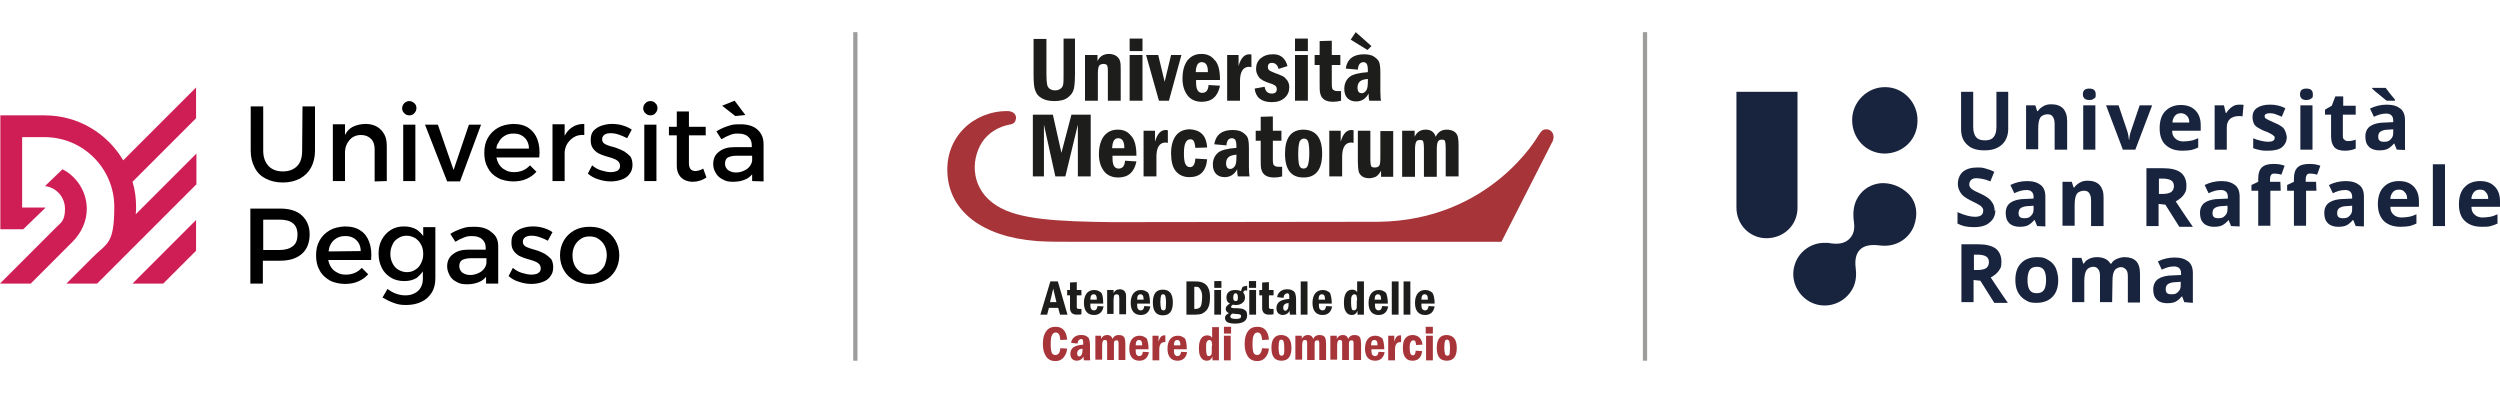 <?xml version="1.0" encoding="utf-8"?>
<!-- Generator: Adobe Illustrator 29.6.0, SVG Export Plug-In . SVG Version: 9.03 Build 0)  -->
<!DOCTYPE svg PUBLIC "-//W3C//DTD SVG 1.1//EN" "http://www.w3.org/Graphics/SVG/1.1/DTD/svg11.dtd">
<svg version="1.1" id="Livello_1" xmlns:x="http://ns.adobe.com/Extensibility/1.0/" xmlns:i="http://ns.adobe.com/AdobeIllustrator/10.0/" xmlns:graph="http://ns.adobe.com/Graphs/1.0/"
	 xmlns="http://www.w3.org/2000/svg" xmlns:xlink="http://www.w3.org/1999/xlink" x="0px" y="0px" viewBox="0 0 700 110"
	 enable-background="new 0 0 700 110" xml:space="preserve">
<g>
	<g>
		<g>
			<path fill="#A73439" d="M282.6,34.9c-3,0.6-5.8,2.2-7.6,4.9c-3.4,5.3-3,13.4,4.1,17.8c6.1,3.9,17,4.4,32.2,4.6l74.7-0.1
				c31.4-0.4,44.7-24.1,44.7-24.1c1-1.6,1.5-1.8,2.3-1.8c1,0,2,0.8,2,2.2c0,0.4-0.2,1.2-0.5,1.6l-14.1,27.7H299.9
				c-3.4,0-6.5,0-9.6-0.2c-15.5-1.2-24.3-8.5-25-18.6c-0.8-10.5,7.3-17.8,16.7-17.8c1.6,0,2.4,0.8,2.5,1.8
				C284.4,34.1,284,34.7,282.6,34.9"/>
			<path fill="#1D1D1B" d="M289.2,10.9h3.8v9.9c0,1.4,0.1,2.4,0.2,2.9c0.1,0.5,0.4,1,0.8,1.2c0.4,0.3,0.9,0.4,1.5,0.4
				c0.6,0,1.1-0.2,1.5-0.5c0.4-0.3,0.6-0.7,0.7-1.2c0.1-0.5,0.1-1.5,0.1-2.9v-9.9h3.2v9.7c0,1.9-0.1,3.4-0.3,4.3
				c-0.2,1-0.8,1.8-1.7,2.5c-0.9,0.7-2.2,1-3.8,1c-1.5,0-2.7-0.3-3.5-0.8c-0.9-0.5-1.5-1.2-1.8-2.1c-0.4-0.9-0.5-2.5-0.5-4.8V10.9z"
				/>
			<path fill="#1D1D1B" d="M303.9,15.4h3.4v1.7c0.6-1.3,1.7-2,3.2-2c0.8,0,1.5,0.2,2.1,0.6c0.5,0.4,0.9,0.9,1,1.4
				c0.2,0.6,0.2,1.5,0.2,2.7v8.4h-3.6v-8.4c0-0.9-0.1-1.4-0.3-1.6c-0.2-0.2-0.5-0.3-0.9-0.3c-0.6,0-1.1,0.2-1.3,0.6
				c-0.2,0.4-0.3,1.1-0.3,2.2v7.5h-3.6V15.4z"/>
			<path fill="#1D1D1B" d="M319.9,14.3h-3.6v-3.5h3.6V14.3z M316.3,15.4h3.6v12.8h-3.6V15.4z"/>
			<polygon fill="#1D1D1B" points="320.9,15.4 324.3,15.4 326.1,22.9 327.9,15.4 330.8,15.4 327.3,28.2 324.5,28.2 			"/>
			<path fill="#1D1D1B" d="M341.6,22.4h-6.7v0.7c0,1.1,0.2,1.9,0.5,2.3c0.3,0.4,0.7,0.6,1.2,0.6c1.1,0,1.7-0.7,1.8-2.2l3.2,0.2
				c-0.6,3-2.3,4.5-5.1,4.5c-1.7,0-3.1-0.6-4-1.8c-0.9-1.2-1.4-2.7-1.4-4.7c0-2.2,0.5-3.9,1.4-5.1c1-1.2,2.2-1.8,3.9-1.8
				c1.5,0,2.7,0.5,3.6,1.6C341.1,17.7,341.6,19.6,341.6,22.4 M338.2,20.3c0-0.2,0-0.3,0-0.4c0-1.6-0.6-2.5-1.7-2.5
				c-1.1,0-1.6,0.9-1.7,2.8H338.2z"/>
			<path fill="#1D1D1B" d="M343.7,15.4h3.1v3.1c0.6-2.2,1.6-3.3,3-3.3c0.2,0,0.4,0,0.6,0.1v3.5c-0.3,0-0.5-0.1-0.6-0.1
				c-1.7,0-2.6,1.3-2.6,4v5.5h-3.6V15.4z"/>
			<path fill="#1D1D1B" d="M360.5,18.5l-2.5,0.8c-0.3-1.2-1-1.7-1.9-1.7c-0.7,0-1.1,0.4-1.1,1.1c0,0.4,0.1,0.7,0.4,1
				c0.3,0.2,0.9,0.5,1.7,0.8c1,0.3,1.7,0.7,2.2,0.9c0.5,0.3,0.8,0.7,1.2,1.2c0.3,0.5,0.5,1.1,0.5,1.8c0,1.2-0.4,2.2-1.3,3
				c-0.9,0.8-2,1.2-3.6,1.2c-2.9,0-4.5-1.3-4.8-3.8l2.8-0.5c0.2,1.3,0.9,1.9,2,1.9c0.9,0,1.4-0.4,1.4-1.2c0-0.4-0.1-0.7-0.4-1
				c-0.3-0.2-0.8-0.5-1.6-0.7c-1.5-0.5-2.5-1-3-1.7c-0.5-0.7-0.8-1.4-0.8-2.3c0-1.2,0.4-2.2,1.3-3c0.9-0.7,1.9-1.1,3.3-1.1
				C358.4,15.1,359.9,16.2,360.5,18.5"/>
			<path fill="#1D1D1B" d="M366.2,14.3h-3.6v-3.5h3.6V14.3z M362.6,15.4h3.6v12.8h-3.6V15.4z"/>
			<path fill="#1D1D1B" d="M369.4,11.5l3.5-0.1v4h2.4v2.8h-2.4v4.7c0,0.9,0,1.4,0.1,1.7c0,0.3,0.2,0.5,0.4,0.6
				c0.2,0.2,0.6,0.3,1.1,0.3c0.3,0,0.6,0,1,0v2.7c-0.8,0.2-1.5,0.3-2.2,0.3c-1.1,0-1.9-0.2-2.5-0.6c-0.6-0.4-0.9-0.9-1.1-1.6
				c-0.2-0.6-0.2-1.6-0.2-3v-5.1h-1.4v-2.8h1.4V11.5z"/>
			<path fill="#1D1D1B" d="M380.2,19.5l-3.4-0.3c0.2-1.3,0.7-2.3,1.6-3c0.9-0.7,2.1-1,3.5-1c1.2,0,2.2,0.2,2.9,0.7
				c0.7,0.5,1.2,1,1.4,1.6c0.2,0.6,0.3,1.6,0.3,2.8v5.1c0,1.6,0.1,2.5,0.2,2.8h-3.3c-0.1-0.3-0.2-1-0.2-2c-0.8,1.5-2,2.2-3.5,2.2
				c-1,0-1.8-0.3-2.4-0.9c-0.6-0.6-0.9-1.5-0.9-2.6c0-1.4,0.5-2.5,1.4-3.3c0.9-0.8,2.7-1.2,5.2-1.4v-0.5c0-0.9-0.1-1.4-0.3-1.8
				c-0.2-0.3-0.5-0.5-1-0.5C380.8,17.5,380.3,18.1,380.2,19.5 M384,12.9l-1.1,1.1l-4.7-2.9l1.4-2.1L384,12.9z M383,22.1
				c-1,0.1-1.8,0.3-2.2,0.7c-0.4,0.3-0.7,0.9-0.7,1.7c0,1.1,0.4,1.6,1.2,1.6c0.4,0,0.8-0.2,1.2-0.7c0.4-0.5,0.5-1.4,0.5-2.7V22.1z"
				/>
			<polygon fill="#1D1D1B" points="289.2,32.1 294.8,32.1 297.2,42.8 300,32.1 305.4,32.1 305.4,49.4 301.8,49.4 301.8,34.9 
				298.3,49.4 295.5,49.4 292.3,34.9 292.3,49.4 289.2,49.4 			"/>
			<path fill="#1D1D1B" d="M318.2,43.6h-6.7v0.7c0,1.1,0.2,1.9,0.5,2.3c0.3,0.4,0.7,0.6,1.2,0.6c1.1,0,1.7-0.7,1.8-2.2l3.2,0.2
				c-0.6,3-2.3,4.5-5.1,4.5c-1.7,0-3.1-0.6-4-1.8c-0.9-1.2-1.4-2.7-1.4-4.7c0-2.2,0.5-3.9,1.4-5.1c1-1.2,2.2-1.8,3.9-1.8
				c1.5,0,2.7,0.5,3.6,1.6C317.7,39,318.2,40.9,318.2,43.6 M314.8,41.6c0-0.2,0-0.3,0-0.4c0-1.6-0.6-2.5-1.7-2.5
				c-1.1,0-1.6,0.9-1.7,2.8H314.8z"/>
			<path fill="#1D1D1B" d="M320.3,36.6h3.1v3.1c0.6-2.2,1.6-3.3,3-3.3c0.2,0,0.4,0,0.6,0.1V40c-0.3,0-0.5-0.1-0.6-0.1
				c-1.7,0-2.6,1.3-2.6,4v5.5h-3.6V36.6z"/>
			<path fill="#1D1D1B" d="M338,41.3l-3.3,0.1c-0.1-0.8-0.2-1.4-0.4-1.8c-0.2-0.4-0.5-0.6-1-0.6c-1.2,0-1.8,1.3-1.8,3.8
				c0,1.5,0.1,2.5,0.4,3.1c0.3,0.6,0.7,0.9,1.3,0.9c0.9,0,1.4-0.8,1.5-2.4l3.3,0.2c-0.3,3.4-2,5-5,5c-1.6,0-2.9-0.6-3.8-1.7
				c-0.9-1.1-1.3-2.8-1.3-5c0-2.2,0.5-3.8,1.4-5c0.9-1.1,2.2-1.7,3.9-1.7C336.2,36.4,337.8,38,338,41.3"/>
			<path fill="#1D1D1B" d="M343.4,40.7l-3.4-0.3c0.2-1.3,0.7-2.3,1.6-3c0.9-0.7,2.1-1,3.5-1c1.2,0,2.2,0.2,2.9,0.7
				c0.7,0.5,1.2,1,1.4,1.6c0.2,0.6,0.3,1.6,0.3,2.8v5.1c0,1.6,0.1,2.5,0.2,2.8h-3.3c-0.1-0.3-0.2-1-0.2-2c-0.8,1.5-2,2.2-3.5,2.2
				c-1,0-1.8-0.3-2.4-0.9c-0.6-0.6-0.9-1.5-0.9-2.6c0-1.4,0.5-2.5,1.4-3.3c0.9-0.8,2.7-1.2,5.2-1.4V41c0-0.9-0.1-1.4-0.3-1.8
				c-0.2-0.3-0.5-0.5-1-0.5C344,38.7,343.5,39.4,343.4,40.7 M346.2,43.3c-1,0.1-1.8,0.3-2.2,0.7c-0.4,0.3-0.7,0.9-0.7,1.7
				c0,1.1,0.4,1.6,1.2,1.6c0.4,0,0.8-0.2,1.2-0.7c0.4-0.5,0.5-1.4,0.5-2.7V43.3z"/>
			<path fill="#1D1D1B" d="M352.9,32.7l3.5-0.1v4h2.4v2.8h-2.4v4.7c0,0.9,0,1.4,0.1,1.7c0,0.3,0.2,0.5,0.4,0.6
				c0.2,0.2,0.6,0.3,1.1,0.3c0.3,0,0.6,0,1,0v2.7c-0.8,0.2-1.5,0.3-2.2,0.3c-1.1,0-1.9-0.2-2.5-0.6c-0.6-0.4-0.9-0.9-1.1-1.6
				c-0.2-0.6-0.2-1.6-0.2-3v-5.1h-1.4v-2.8h1.4V32.7z"/>
			<path fill="#1D1D1B" d="M370.2,43c0,4.4-1.7,6.7-5.2,6.7c-3.5,0-5.2-2.2-5.2-6.7c0-4.4,1.7-6.7,5.2-6.7
				C368.5,36.4,370.2,38.6,370.2,43 M366.6,43c0-1.6-0.1-2.7-0.3-3.3c-0.2-0.6-0.6-0.9-1.2-0.9c-0.5,0-0.9,0.3-1.2,0.8
				c-0.2,0.5-0.4,1.7-0.4,3.4c0,1.6,0.1,2.7,0.3,3.3c0.2,0.6,0.6,0.9,1.2,0.9c0.6,0,1-0.3,1.2-0.9C366.4,45.7,366.6,44.6,366.6,43"
				/>
			<path fill="#1D1D1B" d="M372.3,36.6h3.1v3.1c0.6-2.2,1.6-3.3,3-3.3c0.2,0,0.4,0,0.6,0.1V40c-0.3,0-0.5-0.1-0.6-0.1
				c-1.7,0-2.6,1.3-2.6,4v5.5h-3.6V36.6z"/>
			<path fill="#1D1D1B" d="M380.1,36.6h3.6v8.2c0,0.8,0.1,1.4,0.2,1.7c0.2,0.3,0.5,0.4,1,0.4c0.5,0,0.8-0.1,1.1-0.3
				c0.2-0.2,0.4-0.5,0.4-0.9c0.1-0.4,0.1-1.2,0.1-2.5v-6.5h3.6v12.8h-3.4v-1.7c-0.5,0.9-1,1.4-1.5,1.7c-0.5,0.2-1.1,0.4-1.8,0.4
				c-0.9,0-1.6-0.2-2.1-0.6c-0.5-0.4-0.8-0.9-0.9-1.4c-0.1-0.6-0.2-1.5-0.2-2.7V36.6z"/>
			<path fill="#1D1D1B" d="M392.7,36.6h3.4v1.7c0.6-1.3,1.6-2,3.1-2c1.5,0,2.4,0.7,2.8,2c0.6-1.3,1.6-2,3.1-2c0.8,0,1.5,0.2,2,0.5
				c0.5,0.3,0.8,0.7,1,1.2c0.2,0.5,0.3,1.5,0.3,3v8.4h-3.6v-8c0-1-0.1-1.6-0.2-1.9c-0.1-0.3-0.4-0.4-0.9-0.4c-0.6,0-0.9,0.2-1.1,0.6
				c-0.2,0.4-0.3,1.1-0.3,2.3v7.5h-3.6v-8.1c0-0.9-0.1-1.5-0.2-1.8c-0.1-0.3-0.4-0.4-0.9-0.4c-0.6,0-1,0.2-1.1,0.6
				c-0.2,0.4-0.3,1.1-0.3,2.2v7.5h-3.6V36.6z"/>
			<path fill="#1D1D1B" d="M294.1,78.8h2.1l2.7,9.3h-2.1l-0.5-1.9h-2.6l-0.5,1.9h-1.9L294.1,78.8z M295.8,84.6l-0.9-3.8l-0.9,3.8
				H295.8z"/>
			<path fill="#1D1D1B" d="M299.6,79.1l1.9-0.1v2.2h1.3v1.5h-1.3v2.5c0,0.5,0,0.8,0,0.9c0,0.1,0.1,0.3,0.2,0.3
				c0.1,0.1,0.3,0.1,0.6,0.1c0.1,0,0.3,0,0.5,0v1.5c-0.4,0.1-0.8,0.1-1.2,0.1c-0.6,0-1-0.1-1.3-0.3c-0.3-0.2-0.5-0.5-0.6-0.8
				c-0.1-0.3-0.1-0.9-0.1-1.6v-2.7h-0.8v-1.5h0.8V79.1z"/>
			<path fill="#1D1D1B" d="M308.9,85h-3.6v0.4c0,0.6,0.1,1,0.3,1.2c0.2,0.2,0.4,0.3,0.7,0.3c0.6,0,0.9-0.4,1-1.2l1.7,0.1
				c-0.3,1.6-1.2,2.4-2.7,2.4c-0.9,0-1.6-0.3-2.1-0.9c-0.5-0.6-0.7-1.5-0.7-2.5c0-1.2,0.3-2.1,0.8-2.7c0.5-0.6,1.2-0.9,2.1-0.9
				c0.8,0,1.4,0.3,2,0.8C308.7,82.5,308.9,83.5,308.9,85 M307.1,83.9c0-0.1,0-0.1,0-0.2c0-0.9-0.3-1.3-0.9-1.3
				c-0.6,0-0.9,0.5-0.9,1.5H307.1z"/>
			<path fill="#1D1D1B" d="M310,81.2h1.8v0.9c0.3-0.7,0.9-1.1,1.7-1.1c0.5,0,0.8,0.1,1.1,0.3c0.3,0.2,0.5,0.5,0.6,0.8
				c0.1,0.3,0.1,0.8,0.1,1.4v4.5h-1.9v-4.5c0-0.5-0.1-0.8-0.2-0.9c-0.1-0.1-0.3-0.2-0.5-0.2c-0.3,0-0.6,0.1-0.7,0.3
				c-0.1,0.2-0.2,0.6-0.2,1.2v4H310V81.2z"/>
			<path fill="#1D1D1B" d="M322,85h-3.6v0.4c0,0.6,0.1,1,0.3,1.2c0.2,0.2,0.4,0.3,0.7,0.3c0.6,0,0.9-0.4,1-1.2l1.7,0.1
				c-0.3,1.6-1.2,2.4-2.7,2.4c-0.9,0-1.6-0.3-2.1-0.9c-0.5-0.6-0.7-1.5-0.7-2.5c0-1.2,0.3-2.1,0.8-2.7c0.5-0.6,1.2-0.9,2.1-0.9
				c0.8,0,1.4,0.3,2,0.8C321.8,82.5,322,83.5,322,85 M320.2,83.9c0-0.1,0-0.1,0-0.2c0-0.9-0.3-1.3-0.9-1.3c-0.6,0-0.9,0.5-0.9,1.5
				H320.2z"/>
			<path fill="#1D1D1B" d="M328.4,84.7c0,2.4-0.9,3.6-2.8,3.6c-1.9,0-2.8-1.2-2.8-3.6c0-2.4,0.9-3.6,2.8-3.6
				C327.5,81.1,328.4,82.3,328.4,84.7 M326.5,84.7c0-0.9-0.1-1.5-0.2-1.8c-0.1-0.3-0.3-0.5-0.6-0.5c-0.3,0-0.5,0.1-0.6,0.4
				s-0.2,0.9-0.2,1.8c0,0.8,0.1,1.4,0.2,1.8c0.1,0.3,0.3,0.5,0.7,0.5c0.3,0,0.5-0.2,0.6-0.5C326.4,86.1,326.5,85.5,326.5,84.7"/>
			<path fill="#1D1D1B" d="M332.4,78.8h2.2c1,0,1.7,0.1,2.3,0.4c0.6,0.3,1.1,0.7,1.4,1.4c0.4,0.7,0.5,1.6,0.5,2.8
				c0,0.8-0.1,1.6-0.3,2.2c-0.2,0.6-0.5,1.2-0.9,1.5c-0.4,0.4-0.8,0.6-1.2,0.8c-0.4,0.1-1,0.2-1.7,0.2h-2.5V78.8z M334.4,80.4v6.1
				h0.3c0.5,0,0.8-0.1,1.1-0.3c0.3-0.2,0.5-0.5,0.6-1s0.2-1.1,0.2-2c0-0.8-0.1-1.4-0.3-1.8c-0.2-0.4-0.4-0.7-0.6-0.9
				c-0.3-0.2-0.6-0.2-1.1-0.2H334.4z"/>
			<path fill="#1D1D1B" d="M342,80.6h-2v-1.9h2V80.6z M340,81.2h1.9v6.9H340V81.2z"/>
			<path fill="#1D1D1B" d="M349.2,80.1v1.3c-0.1,0-0.3-0.1-0.4-0.1c-0.4,0-0.6,0.2-0.7,0.6c0.3,0.4,0.5,0.8,0.5,1.4
				c0,0.6-0.2,1.1-0.7,1.5c-0.5,0.4-1.1,0.6-1.8,0.6c-0.3,0-0.6,0-0.9-0.1c-0.3,0.2-0.5,0.4-0.5,0.6c0,0.2,0.1,0.3,0.3,0.3
				c0.2,0.1,0.6,0.1,1.4,0.1c0.7,0,1.2,0.1,1.6,0.2c0.3,0.1,0.6,0.3,0.9,0.6c0.2,0.3,0.3,0.7,0.3,1.2c0,1.5-1.1,2.3-3.4,2.3
				c-1.9,0-2.8-0.5-2.8-1.6c0-0.6,0.4-1,1.1-1.3c-0.6-0.3-0.9-0.7-0.9-1.2c0-0.6,0.4-1.1,1.2-1.5c-0.7-0.3-1-0.9-1-1.7
				c0-0.7,0.2-1.2,0.7-1.6c0.5-0.4,1.1-0.5,1.9-0.5c0.5,0,1,0.1,1.5,0.3c0.1-0.5,0.2-0.8,0.4-1.1c0.2-0.2,0.5-0.3,0.9-0.3
				C348.9,80,349.1,80,349.2,80.1 M345.1,87.8c-0.4,0.2-0.6,0.5-0.6,0.8c0,0.5,0.5,0.7,1.6,0.7c0.9,0,1.4-0.2,1.4-0.7
				c0-0.2,0-0.3-0.1-0.4c-0.1-0.1-0.2-0.2-0.4-0.2c-0.2,0-0.5-0.1-1-0.1C345.7,87.9,345.4,87.8,345.1,87.8 M346.6,83.2
				c0-0.7-0.2-1.1-0.6-1.1c-0.2,0-0.4,0.1-0.5,0.3c-0.1,0.2-0.2,0.5-0.2,0.9c0,0.7,0.2,1,0.7,1c0.2,0,0.4-0.1,0.5-0.2
				C346.6,83.9,346.6,83.6,346.6,83.2"/>
			<path fill="#1D1D1B" d="M351.7,80.6h-2v-1.9h2V80.6z M349.8,81.2h1.9v6.9h-1.9V81.2z"/>
			<path fill="#1D1D1B" d="M353.4,79.1l1.9-0.1v2.2h1.3v1.5h-1.3v2.5c0,0.5,0,0.8,0,0.9c0,0.1,0.1,0.3,0.2,0.3
				c0.1,0.1,0.3,0.1,0.6,0.1c0.1,0,0.3,0,0.5,0v1.5c-0.4,0.1-0.8,0.1-1.2,0.1c-0.6,0-1-0.1-1.3-0.3c-0.3-0.2-0.5-0.5-0.6-0.8
				c-0.1-0.3-0.1-0.9-0.1-1.6v-2.7h-0.8v-1.5h0.8V79.1z"/>
			<path fill="#1D1D1B" d="M359.4,83.4l-1.8-0.2c0.1-0.7,0.4-1.2,0.9-1.6c0.5-0.4,1.1-0.6,1.9-0.6c0.6,0,1.2,0.1,1.6,0.4
				c0.4,0.2,0.6,0.5,0.7,0.9c0.1,0.3,0.2,0.8,0.2,1.5v2.8c0,0.9,0,1.4,0.1,1.5h-1.8c-0.1-0.2-0.1-0.5-0.1-1.1
				c-0.4,0.8-1.1,1.2-1.9,1.2c-0.5,0-1-0.2-1.3-0.5c-0.3-0.3-0.5-0.8-0.5-1.4c0-0.8,0.3-1.4,0.8-1.8c0.5-0.4,1.4-0.7,2.8-0.8v-0.3
				c0-0.5,0-0.8-0.1-1c-0.1-0.2-0.3-0.3-0.5-0.3C359.7,82.3,359.4,82.7,359.4,83.4 M360.9,84.8c-0.6,0.1-1,0.2-1.2,0.4
				c-0.2,0.2-0.4,0.5-0.4,0.9c0,0.6,0.2,0.9,0.6,0.9c0.2,0,0.4-0.1,0.6-0.4c0.2-0.3,0.3-0.7,0.3-1.4V84.8z"/>
			<rect x="364.2" y="78.8" fill="#1D1D1B" width="1.9" height="9.3"/>
			<path fill="#1D1D1B" d="M372.9,85h-3.6v0.4c0,0.6,0.1,1,0.3,1.2c0.2,0.2,0.4,0.3,0.7,0.3c0.6,0,0.9-0.4,1-1.2l1.7,0.1
				c-0.3,1.6-1.2,2.4-2.7,2.4c-0.9,0-1.6-0.3-2.1-0.9c-0.5-0.6-0.7-1.5-0.7-2.5c0-1.2,0.3-2.1,0.8-2.7c0.5-0.6,1.2-0.9,2.1-0.9
				c0.8,0,1.4,0.3,2,0.8C372.6,82.5,372.9,83.5,372.9,85 M371,83.9c0-0.1,0-0.1,0-0.2c0-0.9-0.3-1.3-0.9-1.3c-0.6,0-0.9,0.5-0.9,1.5
				H371z"/>
			<path fill="#1D1D1B" d="M380,78.8h1.9v9.3h-1.8V87c-0.3,0.8-0.8,1.2-1.6,1.2c-0.7,0-1.3-0.3-1.7-1c-0.4-0.6-0.5-1.5-0.5-2.5
				c0-1.2,0.2-2.1,0.6-2.7c0.4-0.6,1-0.9,1.7-0.9c0.6,0,1.1,0.2,1.4,0.7V78.8z M380,84.1c0-0.7-0.1-1.1-0.2-1.4
				c-0.1-0.2-0.4-0.3-0.6-0.3c-0.3,0-0.5,0.2-0.7,0.5s-0.2,1-0.2,2c0,0.7,0.1,1.3,0.2,1.6c0.1,0.3,0.3,0.4,0.6,0.4
				c0.2,0,0.5-0.1,0.6-0.3c0.2-0.2,0.2-0.6,0.2-1.2V84.1z"/>
			<path fill="#1D1D1B" d="M388.6,85H385v0.4c0,0.6,0.1,1,0.3,1.2c0.2,0.2,0.4,0.3,0.7,0.3c0.6,0,0.9-0.4,1-1.2l1.7,0.1
				c-0.3,1.6-1.2,2.4-2.7,2.4c-0.9,0-1.6-0.3-2.1-0.9c-0.5-0.6-0.7-1.5-0.7-2.5c0-1.2,0.3-2.1,0.8-2.7c0.5-0.6,1.2-0.9,2.1-0.9
				c0.8,0,1.4,0.3,2,0.8C388.3,82.5,388.6,83.5,388.6,85 M386.7,83.9c0-0.1,0-0.1,0-0.2c0-0.9-0.3-1.3-0.9-1.3
				c-0.6,0-0.9,0.5-0.9,1.5H386.7z"/>
			<rect x="389.7" y="78.8" fill="#1D1D1B" width="1.9" height="9.3"/>
			<rect x="393" y="78.8" fill="#1D1D1B" width="1.9" height="9.3"/>
			<path fill="#1D1D1B" d="M401.7,85H398v0.4c0,0.6,0.1,1,0.3,1.2c0.2,0.2,0.4,0.3,0.7,0.3c0.6,0,0.9-0.4,1-1.2l1.7,0.1
				c-0.3,1.6-1.2,2.4-2.7,2.4c-0.9,0-1.6-0.3-2.1-0.9c-0.5-0.6-0.7-1.5-0.7-2.5c0-1.2,0.3-2.1,0.8-2.7c0.5-0.6,1.2-0.9,2.1-0.9
				c0.8,0,1.4,0.3,2,0.8C401.4,82.5,401.7,83.5,401.7,85 M399.8,83.9c0-0.1,0-0.1,0-0.2c0-0.9-0.3-1.3-0.9-1.3
				c-0.6,0-0.9,0.5-0.9,1.5H399.8z"/>
			<path fill="#A73439" d="M296.9,97.5l1.9,0.1c-0.1,1-0.4,1.8-1,2.5s-1.3,1-2.3,1c-1.1,0-2-0.4-2.6-1.3c-0.6-0.9-0.9-2-0.9-3.5
				c0-1.5,0.3-2.7,0.9-3.5c0.6-0.9,1.5-1.3,2.7-1.3c1.9,0,3,1.2,3.2,3.6l-1.9,0.1c-0.1-1.4-0.5-2.1-1.3-2.1c-0.4,0-0.8,0.2-1,0.7
				c-0.3,0.4-0.4,1.3-0.4,2.6c0,1.1,0.1,1.9,0.3,2.4c0.2,0.4,0.6,0.6,1,0.6C296.4,99.4,296.8,98.7,296.9,97.5"/>
			<path fill="#A73439" d="M301.7,96.2l-1.8-0.2c0.1-0.7,0.4-1.2,0.9-1.6c0.5-0.4,1.1-0.6,1.9-0.6c0.6,0,1.2,0.1,1.6,0.4
				c0.4,0.2,0.6,0.5,0.7,0.9c0.1,0.3,0.2,0.8,0.2,1.5v2.8c0,0.9,0,1.4,0.1,1.5h-1.8c-0.1-0.2-0.1-0.5-0.1-1.1
				c-0.4,0.8-1.1,1.2-1.9,1.2c-0.5,0-1-0.2-1.3-0.5c-0.3-0.3-0.5-0.8-0.5-1.4c0-0.8,0.3-1.4,0.8-1.8c0.5-0.4,1.4-0.7,2.8-0.8v-0.3
				c0-0.5,0-0.8-0.1-1c-0.1-0.2-0.3-0.3-0.5-0.3C302,95.1,301.8,95.5,301.7,96.2 M303.2,97.6c-0.6,0.1-1,0.2-1.2,0.4
				c-0.2,0.2-0.4,0.5-0.4,0.9c0,0.6,0.2,0.9,0.6,0.9c0.2,0,0.4-0.1,0.6-0.4c0.2-0.3,0.3-0.7,0.3-1.4V97.6z"/>
			<path fill="#A73439" d="M306.5,94h1.8v0.9c0.3-0.7,0.9-1.1,1.7-1.1c0.8,0,1.3,0.4,1.5,1.1c0.3-0.7,0.9-1.1,1.7-1.1
				c0.5,0,0.8,0.1,1.1,0.2c0.3,0.2,0.5,0.4,0.6,0.7c0.1,0.3,0.2,0.8,0.2,1.6v4.5h-1.9v-4.3c0-0.5,0-0.8-0.1-1
				c-0.1-0.2-0.2-0.2-0.5-0.2c-0.3,0-0.5,0.1-0.6,0.3c-0.1,0.2-0.1,0.6-0.1,1.2v4h-1.9v-4.4c0-0.5,0-0.8-0.1-1
				c-0.1-0.1-0.2-0.2-0.5-0.2c-0.3,0-0.5,0.1-0.6,0.3c-0.1,0.2-0.2,0.6-0.2,1.2v4h-1.9V94z"/>
			<path fill="#A73439" d="M321.6,97.8H318v0.4c0,0.6,0.1,1,0.3,1.2c0.2,0.2,0.4,0.3,0.7,0.3c0.6,0,0.9-0.4,1-1.2l1.7,0.1
				c-0.3,1.6-1.2,2.4-2.7,2.4c-0.9,0-1.6-0.3-2.1-0.9c-0.5-0.6-0.7-1.5-0.7-2.5c0-1.2,0.3-2.1,0.8-2.7c0.5-0.6,1.2-0.9,2.1-0.9
				c0.8,0,1.4,0.3,2,0.8C321.3,95.3,321.6,96.3,321.6,97.8 M319.8,96.7c0-0.1,0-0.1,0-0.2c0-0.9-0.3-1.3-0.9-1.3
				c-0.6,0-0.9,0.5-0.9,1.5H319.8z"/>
			<path fill="#A73439" d="M322.7,94h1.7v1.7c0.3-1.2,0.8-1.8,1.6-1.8c0.1,0,0.2,0,0.3,0v1.9c-0.1,0-0.2,0-0.3,0
				c-0.9,0-1.4,0.7-1.4,2.1v3h-1.9V94z"/>
			<path fill="#A73439" d="M332.3,97.8h-3.6v0.4c0,0.6,0.1,1,0.3,1.2c0.2,0.2,0.4,0.3,0.7,0.3c0.6,0,0.9-0.4,1-1.2l1.7,0.1
				c-0.3,1.6-1.2,2.4-2.7,2.4c-0.9,0-1.6-0.3-2.1-0.9c-0.5-0.6-0.7-1.5-0.7-2.5c0-1.2,0.3-2.1,0.8-2.7c0.5-0.6,1.2-0.9,2.1-0.9
				c0.8,0,1.4,0.3,2,0.8C332.1,95.3,332.3,96.3,332.3,97.8 M330.5,96.7c0-0.1,0-0.1,0-0.2c0-0.9-0.3-1.3-0.9-1.3
				c-0.6,0-0.9,0.5-0.9,1.5H330.5z"/>
			<path fill="#A73439" d="M339.4,91.6h1.9v9.3h-1.8v-1.1c-0.3,0.8-0.8,1.2-1.6,1.2c-0.7,0-1.3-0.3-1.7-1c-0.4-0.6-0.5-1.5-0.5-2.5
				c0-1.2,0.2-2.1,0.6-2.7c0.4-0.6,1-0.9,1.7-0.9c0.6,0,1.1,0.2,1.4,0.7V91.6z M339.4,96.9c0-0.7-0.1-1.1-0.2-1.4
				c-0.1-0.2-0.4-0.3-0.6-0.3c-0.3,0-0.5,0.2-0.7,0.5s-0.2,1-0.2,2c0,0.7,0.1,1.3,0.2,1.6c0.1,0.3,0.3,0.4,0.6,0.4
				c0.2,0,0.5-0.1,0.6-0.3c0.2-0.2,0.2-0.6,0.2-1.2V96.9z"/>
			<path fill="#A73439" d="M344.7,93.4h-2v-1.9h2V93.4z M342.7,94h1.9v6.9h-1.9V94z"/>
			<path fill="#A73439" d="M353.4,97.5l1.9,0.1c-0.1,1-0.4,1.8-1,2.5s-1.3,1-2.3,1c-1.1,0-2-0.4-2.6-1.3c-0.6-0.9-0.9-2-0.9-3.5
				c0-1.5,0.3-2.7,0.9-3.5c0.6-0.9,1.5-1.3,2.7-1.3c1.9,0,3,1.2,3.2,3.6l-1.9,0.1c-0.1-1.4-0.5-2.1-1.3-2.1c-0.4,0-0.8,0.2-1,0.7
				c-0.3,0.4-0.4,1.3-0.4,2.6c0,1.1,0.1,1.9,0.3,2.4c0.2,0.4,0.6,0.6,1,0.6C352.8,99.4,353.2,98.7,353.4,97.5"/>
			<path fill="#A73439" d="M361.6,97.4c0,2.4-0.9,3.6-2.8,3.6c-1.9,0-2.8-1.2-2.8-3.6c0-2.4,0.9-3.6,2.8-3.6
				C360.7,93.9,361.6,95.1,361.6,97.4 M359.6,97.4c0-0.9-0.1-1.5-0.2-1.8c-0.1-0.3-0.3-0.5-0.6-0.5c-0.3,0-0.5,0.1-0.6,0.4
				c-0.1,0.3-0.2,0.9-0.2,1.8c0,0.8,0.1,1.4,0.2,1.8c0.1,0.3,0.3,0.5,0.7,0.5c0.3,0,0.5-0.2,0.6-0.5
				C359.6,98.9,359.6,98.3,359.6,97.4"/>
			<path fill="#A73439" d="M362.7,94h1.8v0.9c0.3-0.7,0.9-1.1,1.7-1.1c0.8,0,1.3,0.4,1.5,1.1c0.3-0.7,0.9-1.1,1.7-1.1
				c0.5,0,0.8,0.1,1.1,0.2c0.3,0.2,0.5,0.4,0.6,0.7c0.1,0.3,0.2,0.8,0.2,1.6v4.5h-1.9v-4.3c0-0.5,0-0.8-0.1-1
				c-0.1-0.2-0.2-0.2-0.5-0.2c-0.3,0-0.5,0.1-0.6,0.3c-0.1,0.2-0.1,0.6-0.1,1.2v4H366v-4.4c0-0.5,0-0.8-0.1-1
				c-0.1-0.1-0.2-0.2-0.5-0.2c-0.3,0-0.5,0.1-0.6,0.3c-0.1,0.2-0.2,0.6-0.2,1.2v4h-1.9V94z"/>
			<path fill="#A73439" d="M372.5,94h1.8v0.9c0.3-0.7,0.9-1.1,1.7-1.1c0.8,0,1.3,0.4,1.5,1.1c0.3-0.7,0.9-1.1,1.7-1.1
				c0.5,0,0.8,0.1,1.1,0.2c0.3,0.2,0.5,0.4,0.6,0.7c0.1,0.3,0.2,0.8,0.2,1.6v4.5H379v-4.3c0-0.5,0-0.8-0.1-1
				c-0.1-0.2-0.2-0.2-0.5-0.2c-0.3,0-0.5,0.1-0.6,0.3c-0.1,0.2-0.1,0.6-0.1,1.2v4h-1.9v-4.4c0-0.5,0-0.8-0.1-1
				c-0.1-0.1-0.2-0.2-0.5-0.2c-0.3,0-0.5,0.1-0.6,0.3c-0.1,0.2-0.2,0.6-0.2,1.2v4h-1.9V94z"/>
			<path fill="#A73439" d="M387.6,97.8h-3.6v0.4c0,0.6,0.1,1,0.3,1.2c0.2,0.2,0.4,0.3,0.7,0.3c0.6,0,0.9-0.4,1-1.2l1.7,0.1
				c-0.3,1.6-1.2,2.4-2.7,2.4c-0.9,0-1.6-0.3-2.1-0.9c-0.5-0.6-0.7-1.5-0.7-2.5c0-1.2,0.3-2.1,0.8-2.7c0.5-0.6,1.2-0.9,2.1-0.9
				c0.8,0,1.4,0.3,2,0.8C387.3,95.3,387.6,96.3,387.6,97.8 M385.7,96.7c0-0.1,0-0.1,0-0.2c0-0.9-0.3-1.3-0.9-1.3
				c-0.6,0-0.9,0.5-0.9,1.5H385.7z"/>
			<path fill="#A73439" d="M388.7,94h1.7v1.7c0.3-1.2,0.8-1.8,1.6-1.8c0.1,0,0.2,0,0.3,0v1.9c-0.1,0-0.2,0-0.3,0
				c-0.9,0-1.4,0.7-1.4,2.1v3h-1.9V94z"/>
			<path fill="#A73439" d="M398.3,96.5l-1.8,0.1c0-0.4-0.1-0.7-0.2-1c-0.1-0.2-0.3-0.3-0.6-0.3c-0.6,0-1,0.7-1,2
				c0,0.8,0.1,1.3,0.2,1.7c0.2,0.3,0.4,0.5,0.7,0.5c0.5,0,0.7-0.4,0.8-1.3l1.8,0.1c-0.2,1.8-1.1,2.7-2.7,2.7c-0.9,0-1.6-0.3-2-0.9
				c-0.5-0.6-0.7-1.5-0.7-2.7c0-1.2,0.2-2.1,0.7-2.7c0.5-0.6,1.2-0.9,2.1-0.9C397.2,93.9,398.1,94.8,398.3,96.5"/>
			<path fill="#A73439" d="M401.2,93.4h-2v-1.9h2V93.4z M399.3,94h1.9v6.9h-1.9V94z"/>
			<path fill="#A73439" d="M407.9,97.4c0,2.4-0.9,3.6-2.8,3.6c-1.9,0-2.8-1.2-2.8-3.6c0-2.4,0.9-3.6,2.8-3.6
				C407,93.9,407.9,95.1,407.9,97.4 M406,97.4c0-0.9-0.1-1.5-0.2-1.8c-0.1-0.3-0.3-0.5-0.6-0.5c-0.3,0-0.5,0.1-0.6,0.4
				c-0.1,0.3-0.2,0.9-0.2,1.8c0,0.8,0.1,1.4,0.2,1.8c0.1,0.3,0.3,0.5,0.7,0.5c0.3,0,0.5-0.2,0.6-0.5C405.9,98.9,406,98.3,406,97.4"
				/>
		</g>
	</g>
	<line fill="none" stroke="#9D9D9C" stroke-width="1.195" stroke-miterlimit="10" x1="239.5" y1="9" x2="239.5" y2="101"/>
	<line fill="none" stroke="#9D9D9C" stroke-width="1.195" stroke-miterlimit="10" x1="460.6" y1="9" x2="460.6" y2="101"/>
	<g>
		<path d="M84.7,29.8h3.5v12.4c0,1.8-0.4,3.4-1.1,4.7c-0.7,1.3-1.7,2.3-3.1,3.1c-1.4,0.7-2.9,1.1-4.8,1.1s-3.5-0.4-4.8-1.1
			c-1.4-0.7-2.4-1.7-3.1-3.1c-0.7-1.3-1.1-2.9-1.1-4.7V29.8h3.5v12.4c0,1.8,0.5,3.2,1.5,4.3c1,1,2.3,1.5,4,1.5s3-0.5,4-1.5
			s1.4-2.5,1.4-4.3L84.7,29.8L84.7,29.8z M108.3,50.7v-9.8c0-1.3-0.2-2.4-0.7-3.3c-0.5-0.9-1.2-1.6-2-2.1c-0.9-0.5-1.9-0.8-3.2-0.8
			s-2.6,0.3-3.6,0.8c-1,0.5-1.7,1.3-2.2,2.3v-3h-3.4v15.9h3.4v-8.4c0.1-1.2,0.5-2.2,1.2-3c0.8-1,1.9-1.5,3.3-1.5
			c1.2,0,2.1,0.4,2.8,1.1c0.7,0.7,1,1.7,1,2.9v9L108.3,50.7L108.3,50.7z M114.6,32.3c0.6,0,1.1-0.2,1.4-0.6c0.4-0.4,0.6-0.9,0.6-1.4
			c0-0.6-0.2-1.1-0.6-1.4c-0.4-0.4-0.9-0.6-1.4-0.6s-1,0.2-1.4,0.6c-0.4,0.4-0.6,0.9-0.6,1.4c0,0.6,0.2,1,0.6,1.4
			C113.6,32.1,114,32.3,114.6,32.3z M112.9,50.7h3.4V34.9h-3.4V50.7z M134.7,34.9h-3.4l-4.3,12.7l-4.4-12.7h-3.6l6.2,15.9h3.6
			L134.7,34.9L134.7,34.9z M136.6,47c-0.7-1.2-1-2.6-1-4.2c0-1.6,0.3-3,1-4.2c0.7-1.2,1.6-2.1,2.8-2.8s2.6-1,4.2-1.1
			c1.9,0,3.4,0.4,4.5,1.2c1.1,0.8,1.9,1.8,2.4,3.2c0.5,1.4,0.7,3.1,0.5,5h-12c0.1,0.5,0.3,1.1,0.5,1.5c0.4,0.8,1,1.5,1.8,1.9
			c0.8,0.5,1.6,0.7,2.6,0.7c1.8,0,3.3-0.6,4.5-1.9l1.8,1.8c-0.8,0.9-1.7,1.5-2.8,2c-1.1,0.5-2.4,0.7-3.7,0.7s-3.1-0.3-4.3-1
			C138.1,49.1,137.2,48.2,136.6,47L136.6,47z M139,41.6h9.1c0-0.9-0.2-1.6-0.6-2.3c-0.4-0.6-0.9-1.1-1.5-1.4
			c-0.7-0.4-1.4-0.5-2.3-0.5c-0.9,0-1.8,0.2-2.5,0.7c-0.7,0.4-1.3,1.1-1.6,1.8C139.2,40.4,139,41,139,41.6L139,41.6z M158.1,42.5
			c0.1-0.8,0.3-1.5,0.7-2.2c0.5-0.8,1.1-1.4,1.9-1.9c0.8-0.5,1.8-0.7,2.9-0.6v-3.1c-1.4,0-2.5,0.3-3.5,1c-0.9,0.6-1.5,1.4-2,2.3
			v-3.2h-3.4v15.9h3.4L158.1,42.5L158.1,42.5z M174.8,42.4c-0.7-0.4-1.3-0.6-2-0.9s-1.4-0.4-2-0.6c-0.6-0.2-1.2-0.4-1.6-0.7
			c-0.4-0.3-0.6-0.7-0.6-1.2c0-0.5,0.2-1,0.7-1.3c0.4-0.3,1-0.4,1.7-0.4s1.4,0.1,2.3,0.4c0.8,0.3,1.6,0.6,2.3,1l1.3-2.4
			c-0.7-0.5-1.6-0.9-2.6-1.2s-2-0.4-3-0.4s-2,0.2-2.9,0.5c-0.9,0.3-1.6,0.8-2.2,1.4c-0.6,0.7-0.8,1.5-0.8,2.6c0,1.1,0.2,1.7,0.6,2.3
			s0.9,1,1.5,1.4c0.6,0.3,1.3,0.6,2,0.8c0.7,0.2,1.4,0.4,2,0.6c0.6,0.2,1.2,0.5,1.5,0.8c0.4,0.3,0.6,0.8,0.6,1.3
			c0,0.6-0.1,0.8-0.3,1c-0.2,0.3-0.5,0.5-0.9,0.6c-0.4,0.1-0.8,0.2-1.3,0.2c-0.9,0-1.8-0.2-2.8-0.5s-1.8-0.8-2.5-1.4l-1.2,2.3
			c0.8,0.7,1.8,1.3,2.9,1.6c1.2,0.4,2.3,0.6,3.5,0.6s2.1-0.2,3-0.5c0.9-0.3,1.7-0.8,2.2-1.5c0.6-0.7,0.9-1.6,0.9-2.6
			s-0.2-1.8-0.6-2.4C175.9,43.2,175.4,42.8,174.8,42.4L174.8,42.4z M182.1,28.3c-0.6,0-1,0.2-1.4,0.6c-0.4,0.4-0.6,0.9-0.6,1.4
			c0,0.6,0.2,1,0.6,1.4c0.4,0.4,0.9,0.6,1.4,0.6c0.6,0,1.1-0.2,1.4-0.6c0.4-0.4,0.6-0.9,0.6-1.4c0-0.6-0.2-1.1-0.6-1.4
			C183.2,28.5,182.7,28.3,182.1,28.3z M180.4,50.7h3.4V34.9h-3.4V50.7z M195.8,47.7c-0.4,0.1-0.8,0.2-1.1,0.2c-0.5,0-1-0.2-1.3-0.5
			c-0.3-0.3-0.5-0.9-0.5-1.7v-7.8h4.7v-2.4h-4.7v-4.3h-3.4v4.3h-2.2v2.4h2.2v8.4c0,1.1,0.2,1.9,0.6,2.6c0.4,0.7,1,1.2,1.6,1.5
			c0.7,0.3,1.4,0.5,2.2,0.5s1.4-0.1,2-0.3c0.7-0.2,1.3-0.5,1.9-0.9l-0.9-2.5C196.6,47.4,196.2,47.6,195.8,47.7L195.8,47.7z
			 M210.6,50.7v-1.9c-0.4,0.5-1,1-1.6,1.3c-1,0.5-2.2,0.8-3.7,0.8s-2.1-0.2-3-0.7c-0.8-0.4-1.5-1-1.9-1.8c-0.5-0.8-0.7-1.6-0.7-2.5
			c0-1.4,0.5-2.6,1.6-3.4c1.1-0.9,2.5-1.3,4.4-1.3h4.8v-0.5c0-1-0.3-1.8-1-2.4c-0.6-0.6-1.6-0.9-2.8-0.9s-1.5,0.1-2.3,0.4
			c-0.8,0.3-1.6,0.7-2.4,1.2l-1.4-2.2c0.7-0.5,1.4-0.8,2.1-1.1c0.7-0.3,1.4-0.5,2.1-0.7c0.8-0.2,1.6-0.2,2.6-0.2
			c2,0,3.6,0.5,4.7,1.5c1.1,1,1.7,2.3,1.7,4.1v10.4L210.6,50.7L210.6,50.7z M210.6,45v-1.4h-4.3c-1.1,0-1.9,0.2-2.5,0.5
			c-0.5,0.3-0.8,0.9-0.8,1.7s0.3,1.3,0.8,1.8c0.6,0.4,1.3,0.7,2.2,0.7c1,0,1.6-0.2,2.3-0.5s1.2-0.7,1.6-1.2
			C210.3,46.1,210.5,45.6,210.6,45L210.6,45z M208.7,32.2l-3-4l-3.5,1.4l3.7,2.9L208.7,32.2L208.7,32.2z M86.7,65.6
			c0,2.3-0.7,4.2-2.2,5.5C83,72.4,81,73,78.4,73h-4.8v6.4h-3.5V58.4h8.3c2.6,0,4.7,0.6,6.1,1.9C85.9,61.6,86.7,63.3,86.7,65.6
			L86.7,65.6z M83.3,65.7c0-1.4-0.4-2.5-1.3-3.2c-0.9-0.7-2.1-1-3.7-1h-4.6V70h4.6c1.6,0,2.9-0.4,3.7-1.1
			C82.9,68.3,83.3,67.1,83.3,65.7z M103.4,67.8c0.5,1.4,0.7,3.1,0.5,5h-12c0.1,0.5,0.3,1.1,0.5,1.5c0.4,0.8,1,1.5,1.8,1.9
			c0.8,0.5,1.6,0.7,2.6,0.7c1.8,0,3.3-0.6,4.5-1.9l1.8,1.8c-0.8,0.9-1.7,1.5-2.8,2c-1.1,0.5-2.4,0.7-3.7,0.7s-3.1-0.3-4.3-1
			c-1.2-0.7-2.2-1.6-2.8-2.8c-0.7-1.2-1-2.6-1-4.2s0.3-3,1-4.2c0.7-1.2,1.6-2.1,2.8-2.8c1.2-0.7,2.6-1,4.2-1.1
			c1.9,0,3.4,0.4,4.5,1.2C102.1,65.3,102.9,66.4,103.4,67.8L103.4,67.8z M101,70.3c0-0.9-0.2-1.6-0.6-2.3c-0.4-0.6-0.9-1.1-1.5-1.4
			c-0.7-0.4-1.4-0.5-2.3-0.5s-1.8,0.2-2.5,0.7c-0.7,0.4-1.3,1.1-1.6,1.8c-0.3,0.5-0.4,1.1-0.5,1.8L101,70.3L101,70.3z M118.5,63.6
			h3.4v14.3c0,1.5-0.3,2.9-1,4c-0.7,1.1-1.6,2-2.9,2.6c-1.2,0.6-2.7,0.9-4.3,0.9c-1.6,0-2.4-0.2-3.5-0.6c-1.1-0.4-2.1-0.9-3.1-1.5
			l1.4-2.4c0.8,0.6,1.5,1,2.3,1.3c0.8,0.3,1.7,0.5,2.7,0.5c1,0,1.9-0.2,2.6-0.6c0.8-0.4,1.3-0.9,1.7-1.6c0.4-0.7,0.6-1.5,0.6-2.5V76
			c-0.5,0.7-1.1,1.3-1.7,1.8c-1,0.6-2.1,0.9-3.5,0.9c-1.4,0-2.7-0.3-3.8-1c-1.1-0.7-1.9-1.5-2.5-2.7c-0.6-1.2-0.9-2.5-0.9-4
			s0.3-2.8,0.9-3.9c0.6-1.1,1.4-2,2.5-2.7c1.1-0.7,2.3-1,3.7-1c1.4,0,2.6,0.3,3.6,0.9c0.7,0.5,1.3,1.1,1.8,1.8L118.5,63.6
			L118.5,63.6z M118.5,71.1c0-1-0.2-1.9-0.6-2.6c-0.4-0.8-0.9-1.3-1.6-1.8c-0.7-0.4-1.5-0.7-2.4-0.7c-0.9,0-1.7,0.2-2.4,0.7
			c-0.7,0.4-1.3,1-1.6,1.8c-0.4,0.8-0.6,1.6-0.6,2.6c0,1,0.2,1.8,0.6,2.6c0.4,0.8,0.9,1.4,1.6,1.8c0.7,0.4,1.5,0.7,2.4,0.7
			s1.7-0.2,2.4-0.7c0.7-0.4,1.2-1,1.6-1.8C118.3,72.9,118.5,72.1,118.5,71.1z M139.5,69v10.4h-3.4v-1.9c-0.4,0.5-1,1-1.6,1.3
			c-1,0.5-2.2,0.8-3.7,0.8s-2.1-0.2-3-0.7c-0.8-0.4-1.5-1-1.9-1.8s-0.7-1.6-0.7-2.5c0-1.4,0.5-2.6,1.6-3.4c1.1-0.9,2.5-1.3,4.4-1.3
			h4.8v-0.5c0-1-0.3-1.8-1-2.4c-0.6-0.6-1.6-0.9-2.8-0.9s-1.5,0.1-2.3,0.4c-0.8,0.3-1.6,0.7-2.4,1.2l-1.4-2.2
			c0.7-0.5,1.4-0.8,2.1-1.1c0.7-0.3,1.4-0.5,2.1-0.7c0.8-0.2,1.6-0.2,2.6-0.2c2,0,3.6,0.5,4.7,1.5C139,66,139.5,67.3,139.5,69
			L139.5,69z M136.2,73.7v-1.4h-4.3c-1.1,0-1.9,0.2-2.5,0.5c-0.5,0.3-0.8,0.9-0.8,1.7c0,0.8,0.3,1.3,0.8,1.8
			c0.6,0.4,1.3,0.7,2.2,0.7s1.6-0.2,2.3-0.5c0.7-0.3,1.2-0.7,1.6-1.2C135.9,74.8,136.1,74.3,136.2,73.7L136.2,73.7z M152.6,71.1
			c-0.7-0.4-1.3-0.6-2-0.9c-0.7-0.2-1.4-0.4-2-0.6c-0.6-0.2-1.2-0.4-1.6-0.7c-0.4-0.3-0.6-0.7-0.6-1.2s0.2-1,0.7-1.3s1-0.4,1.7-0.4
			s1.4,0.1,2.3,0.4c0.8,0.3,1.6,0.6,2.3,1l1.3-2.4c-0.7-0.5-1.6-0.9-2.6-1.2c-1-0.3-2-0.4-3-0.4s-2,0.2-2.9,0.5
			c-0.9,0.3-1.6,0.8-2.2,1.4c-0.6,0.7-0.8,1.5-0.8,2.6s0.2,1.7,0.6,2.3c0.4,0.6,0.9,1,1.5,1.4c0.6,0.3,1.3,0.6,2,0.8
			c0.7,0.2,1.4,0.4,2,0.6c0.6,0.2,1.2,0.5,1.5,0.8c0.4,0.3,0.6,0.8,0.6,1.3s-0.1,0.8-0.3,1s-0.5,0.5-0.9,0.6
			c-0.4,0.1-0.8,0.2-1.3,0.2c-0.9,0-1.8-0.2-2.8-0.5s-1.8-0.8-2.5-1.4l-1.2,2.3c0.8,0.7,1.8,1.3,2.9,1.6c1.2,0.4,2.3,0.6,3.5,0.6
			s2.1-0.2,3-0.5c0.9-0.3,1.7-0.8,2.2-1.5c0.6-0.7,0.9-1.6,0.9-2.6s-0.2-1.8-0.6-2.4C153.7,71.9,153.2,71.5,152.6,71.1L152.6,71.1z
			 M172.3,67.3c0.7,1.2,1.1,2.6,1.1,4.2c0,1.6-0.4,3-1.1,4.2c-0.7,1.2-1.7,2.2-2.9,2.8c-1.3,0.7-2.7,1-4.3,1s-3.1-0.3-4.3-1
			c-1.3-0.7-2.2-1.6-2.9-2.8c-0.7-1.2-1.1-2.6-1.1-4.2c0-1.6,0.4-3,1.1-4.2c0.7-1.2,1.7-2.1,2.9-2.8c1.3-0.7,2.7-1,4.3-1
			s3.1,0.3,4.3,1C170.6,65.1,171.6,66.1,172.3,67.3z M169.9,71.5c0-1-0.2-1.9-0.6-2.7c-0.4-0.8-1-1.4-1.7-1.9s-1.6-0.7-2.5-0.7
			c-1,0-1.8,0.2-2.5,0.7c-0.7,0.5-1.3,1.1-1.7,1.9c-0.4,0.8-0.6,1.7-0.6,2.7c0,1,0.2,2,0.6,2.8s1,1.4,1.7,1.9s1.6,0.7,2.5,0.7
			c1,0,1.8-0.2,2.5-0.7c0.7-0.5,1.3-1.1,1.7-1.9C169.6,73.5,169.9,72.5,169.9,71.5z"/>
		<path fill="#CF1D56" d="M37.1,79.4l17.8-17.8v8.6l-9.2,9.2H37.1L37.1,79.4z M12.5,32.3H0.1v31.9h6.4l6.2-6v-0.1H6.2V38.4h6.3
			c10.8,0,19.5,8.8,19.5,19.5S29.9,68,26,72l-7.4,7.4h8.6l3-3l0,0c0.1-0.1,0.2-0.2,0.3-0.3l24.5-24.5v-8.6L38,60
			c0.1-0.7,0.1-1.4,0.1-2.1c0-2.4-0.3-4.8-1-7l17.8-17.8v-8.6L34.5,44.9C30.1,37.4,21.9,32.3,12.5,32.3L12.5,32.3z M20.3,67.7
			c2.6-2.6,4-5.9,4-9.2c0-4.8-2.8-9.1-6.8-11.1l-4.9,4.7c3.2,0.4,5.6,3.1,5.6,6.4c0,3.3-1.2,3.9-2.2,4.9l0,0l-16,16h8.6L20.3,67.7
			L20.3,67.7L20.3,67.7z"/>
	</g>
	<g>
		<path fill="#18233E" d="M503.3,58.2c0,4.8-3.8,8.5-8.7,8.5c-4.7,0-8.4-3.8-8.4-8.6h0V25.7h17.1v32.4l0,0
			C503.3,58.1,503.3,58.2,503.3,58.2z M527.9,24.4c-5-0.1-9.3,4.1-9.3,9.2c0,5.2,3.9,9.3,9,9.4c5.2,0,9.3-3.9,9.3-9.2
			C537,28.7,532.9,24.4,527.9,24.4L527.9,24.4z M526.5,51.3c-2.6,0.3-4.8,1.6-6.2,3.8c-1.2,1.9-1.6,4.1-1.2,7.1
			c0.3,1.9-0.1,3.5-1.2,4.6c-1,1.1-2.6,1.6-4.6,1.4c-0.3,0-0.6-0.1-0.9-0.1c-0.3-0.1-0.6-0.1-0.9-0.1c-0.2,0-0.5,0-0.7,0
			c-3.8,0-7.2,2.5-8.3,6.2c-1.2,3.9,0.5,8.1,4.1,10.2c3.5,2,7.9,1.3,10.7-1.6c2-2.1,2.7-4.6,2.3-7.7c-0.3-2.4,0.1-4.1,1.2-5.2
			c1.1-1.1,2.9-1.5,5.3-1.2c0.6,0.1,1.2,0.1,1.7,0.1c3.6,0,6.8-2.2,8.1-5.5c1.2-3.3,0.8-6.5-1.4-8.9
			C532.2,52.1,529.3,51.1,526.5,51.3L526.5,51.3z"/>
		<path fill="#18233E" d="M562.3,25.7v10.5c0,1.2-0.3,2.2-0.8,3.1c-0.5,0.9-1.3,1.6-2.3,2.1c-1,0.5-2.2,0.7-3.6,0.7
			c-2.1,0-3.7-0.5-4.8-1.6c-1.2-1.1-1.7-2.5-1.7-4.4V25.7h3.4v9.9c0,1.2,0.3,2.2,0.8,2.8s1.3,0.9,2.5,0.9s1.9-0.3,2.4-0.9
			c0.5-0.6,0.8-1.5,0.8-2.8v-9.9L562.3,25.7L562.3,25.7z M578.7,41.9h-3.4v-7.2c0-0.9-0.2-1.6-0.5-2c-0.3-0.5-0.8-0.7-1.5-0.7
			s-1.6,0.3-2,0.9c-0.4,0.6-0.6,1.7-0.6,3.1v5.8h-3.4V29.5h2.6l0.5,1.6h0.2c0.4-0.6,0.9-1,1.6-1.4s1.4-0.5,2.2-0.5
			c1.4,0,2.5,0.4,3.3,1.2c0.7,0.8,1.1,1.9,1.1,3.4V41.9L578.7,41.9z M583.2,26.4c0-1.1,0.6-1.6,1.8-1.6c1.2,0,1.8,0.5,1.8,1.6
			c0,1.1-0.1,0.9-0.5,1.2S585.7,28,585,28C583.8,28,583.2,27.4,583.2,26.4L583.2,26.4z M586.7,41.9h-3.4V29.5h3.4V41.9z M594.4,41.9
			l-4.7-12.4h3.5l2.4,7.1c0.3,0.9,0.4,1.7,0.5,2.5h0.1c0-0.7,0.2-1.6,0.5-2.5l2.4-7.1h3.5l-4.7,12.4H594.4L594.4,41.9z M611.1,42.2
			c-2,0-3.5-0.5-4.7-1.6s-1.7-2.7-1.7-4.7c0-2,0.5-3.7,1.6-4.8s2.5-1.7,4.3-1.7s3.1,0.5,4.1,1.5s1.5,2.4,1.5,4.1v1.6h-8
			c0,1,0.3,1.7,0.9,2.2c0.5,0.5,1.3,0.8,2.2,0.8s1.4-0.1,2.1-0.2c0.7-0.1,1.4-0.4,2.1-0.7v2.6c-0.6,0.3-1.2,0.5-1.9,0.7
			C612.9,42.1,612.1,42.2,611.1,42.2L611.1,42.2z M610.7,31.7c-0.7,0-1.3,0.2-1.7,0.7c-0.4,0.5-0.7,1.1-0.7,1.9h4.7
			c0-0.8-0.2-1.5-0.7-1.9C611.9,32,611.4,31.7,610.7,31.7L610.7,31.7z M627.1,29.3c0.5,0,0.9,0,1.1,0.1l-0.3,3.2
			c-0.3-0.1-0.6-0.1-1-0.1c-1.1,0-1.9,0.3-2.5,0.8c-0.6,0.6-0.9,1.3-0.9,2.3v6.3h-3.4V29.5h2.6l0.5,2.1h0.2c0.4-0.7,0.9-1.2,1.6-1.7
			S626.3,29.3,627.1,29.3L627.1,29.3z M640.3,38.3c0,1.3-0.5,2.2-1.3,2.9c-0.9,0.7-2.2,1-4,1c-1.8,0-1.7-0.1-2.3-0.2
			c-0.6-0.1-1.2-0.3-1.8-0.5v-2.8c0.6,0.3,1.3,0.5,2.1,0.7s1.5,0.3,2.1,0.3c1.2,0,1.8-0.4,1.8-1c0-0.7-0.1-0.5-0.3-0.7
			s-0.5-0.4-0.9-0.6c-0.4-0.2-0.9-0.5-1.6-0.7c-1-0.4-1.6-0.8-2.1-1.1c-0.5-0.3-0.8-0.7-1-1.2s-0.3-1-0.3-1.6c0-1.1,0.4-2,1.3-2.6
			c0.9-0.6,2.1-0.9,3.6-0.9c1.6,0,2.9,0.3,4.3,1l-1,2.4c-0.6-0.3-1.2-0.5-1.7-0.7c-0.5-0.2-1.1-0.3-1.6-0.3c-1,0-1.5,0.3-1.5,0.8
			c0,0.5,0.2,0.6,0.5,0.8c0.3,0.2,1,0.5,2.1,1c1,0.4,1.7,0.8,2.1,1.1c0.5,0.3,0.8,0.7,1,1.2C640.1,37.2,640.2,37.7,640.3,38.3
			L640.3,38.3z M644,26.4c0-1.1,0.6-1.6,1.8-1.6c1.2,0,1.8,0.5,1.8,1.6c0,1.1-0.1,0.9-0.5,1.2c-0.3,0.3-0.8,0.4-1.4,0.4
			C644.6,28,644,27.4,644,26.4L644,26.4z M647.5,41.9h-3.4V29.5h3.4V41.9z M657.5,39.5c0.6,0,1.3-0.1,2.1-0.4v2.5
			c-0.9,0.4-1.9,0.6-3.1,0.6c-1.2,0-2.3-0.3-2.9-1c-0.6-0.7-0.9-1.7-0.9-3.1v-6H651v-1.4l1.9-1.1l1-2.6h2.2v2.6h3.5v2.5H656v6
			c0,0.5,0.1,0.8,0.4,1C656.7,39.4,657,39.5,657.5,39.5L657.5,39.5z M671.1,41.9l-0.7-1.7h-0.1c-0.6,0.7-1.2,1.2-1.8,1.5
			c-0.6,0.3-1.4,0.4-2.4,0.4c-1,0-2.1-0.3-2.8-1s-1-1.6-1-2.9s0.5-2.3,1.4-2.9c0.9-0.6,2.3-1,4.2-1l2.2-0.1v-0.5
			c0-1.2-0.7-1.9-1.9-1.9c-1.3,0-2.2,0.3-3.5,0.9l-1.1-2.3c1.4-0.7,3-1.1,4.7-1.1s2.9,0.4,3.8,1.1c0.9,0.7,1.3,1.8,1.3,3.3V42
			L671.1,41.9L671.1,41.9z M668.3,28.2c-0.5-0.3-1.1-0.9-2-1.6s-1.6-1.3-2.1-1.8v-0.2h3.8c0.5,0.7,1.3,1.8,2.6,3.3v0.3L668.3,28.2
			L668.3,28.2z M670.1,36.2l-1.3,0.1c-1,0-1.7,0.2-2.2,0.5c-0.5,0.3-0.7,0.8-0.7,1.5c0,1,0.5,1.4,1.6,1.4c1.1,0,1.4-0.2,1.9-0.7
			c0.5-0.5,0.7-1,0.7-1.8L670.1,36.2L670.1,36.2z M558.7,58.8c0,1.5-0.5,2.6-1.6,3.5c-1,0.9-2.5,1.3-4.4,1.3c-1.9,0-3.3-0.3-4.6-1
			v-3.2c1.1,0.5,2,0.8,2.8,1c0.8,0.2,1.4,0.3,2.1,0.3c0.6,0,1.3-0.1,1.7-0.4s0.6-0.7,0.6-1.3s-0.1-0.6-0.3-0.9
			c-0.2-0.3-0.4-0.5-0.8-0.7c-0.3-0.2-1-0.6-2.1-1.1c-1-0.5-1.7-0.9-2.2-1.3c-0.5-0.4-0.9-0.9-1.2-1.5c-0.3-0.6-0.5-1.2-0.5-2
			c0-1.4,0.5-2.6,1.4-3.4c1-0.8,2.3-1.2,4-1.2s1.6,0.1,2.4,0.3c0.8,0.2,1.6,0.5,2.4,0.9l-1.1,2.7c-0.9-0.4-1.6-0.6-2.2-0.7
			c-0.6-0.1-1.1-0.2-1.7-0.2s-1.1,0.1-1.5,0.5c-0.3,0.3-0.5,0.7-0.5,1.2s0.1,0.6,0.2,0.8c0.1,0.2,0.4,0.5,0.7,0.7
			c0.3,0.2,1,0.6,2.2,1.1c1.5,0.7,2.6,1.4,3.1,2.2c0.6,0.7,0.9,1.6,0.9,2.7L558.7,58.8z M570.4,63.3l-0.7-1.7h-0.1
			c-0.6,0.7-1.2,1.2-1.8,1.5s-1.4,0.4-2.4,0.4c-1,0-2.1-0.3-2.8-1c-0.7-0.7-1-1.6-1-2.9s0.5-2.3,1.4-2.9c0.9-0.6,2.3-1,4.2-1
			l2.2-0.1v-0.5c0-1.2-0.7-1.9-1.9-1.9c-1.3,0-2.2,0.3-3.5,0.9l-1.1-2.3c1.4-0.7,3-1.1,4.7-1.1s2.9,0.4,3.8,1.1
			c0.9,0.7,1.3,1.8,1.3,3.3v8.3L570.4,63.3L570.4,63.3z M569.4,57.6l-1.3,0.1c-1,0-1.7,0.2-2.2,0.5c-0.5,0.3-0.7,0.8-0.7,1.5
			c0,1,0.5,1.4,1.6,1.4s1.4-0.2,1.9-0.7c0.5-0.5,0.7-1,0.7-1.8L569.4,57.6L569.4,57.6z M588.9,63.3h-3.4v-7.2c0-0.9-0.2-1.6-0.5-2
			c-0.3-0.5-0.8-0.7-1.5-0.7s-1.6,0.3-2,0.9c-0.4,0.6-0.6,1.7-0.6,3.1v5.8h-3.4V50.9h2.6l0.5,1.6h0.2c0.4-0.6,0.9-1,1.6-1.4
			s1.4-0.5,2.2-0.5c1.4,0,2.5,0.4,3.3,1.2c0.7,0.8,1.1,1.9,1.1,3.4V63.3L588.9,63.3z M604.4,57.1v6.2h-3.4V47.1h4.7
			c2.2,0,3.8,0.4,4.9,1.2c1,0.8,1.6,2,1.6,3.7c0,1.6-0.3,1.8-0.8,2.6c-0.5,0.7-1.3,1.3-2.2,1.8c2.4,3.6,4,6,4.8,7.1h-3.8l-3.9-6.2
			L604.4,57.1L604.4,57.1z M604.4,54.3h1.1c1.1,0,1.9-0.2,2.4-0.5c0.5-0.4,0.8-0.9,0.8-1.7c0-0.8-0.3-1.3-0.8-1.6
			c-0.5-0.3-1.3-0.5-2.4-0.5h-1V54.3z M624.7,63.3l-0.7-1.7H624c-0.6,0.7-1.2,1.2-1.8,1.5s-1.4,0.4-2.4,0.4c-1,0-2.1-0.3-2.8-1
			c-0.7-0.7-1-1.6-1-2.9s0.5-2.3,1.4-2.9c0.9-0.6,2.3-1,4.2-1l2.2-0.1v-0.5c0-1.2-0.7-1.9-1.9-1.9c-1.3,0-2.2,0.3-3.5,0.9l-1.1-2.3
			c1.4-0.7,3-1.1,4.7-1.1c1.7,0,2.9,0.4,3.8,1.1c0.9,0.7,1.3,1.8,1.3,3.3v8.3L624.7,63.3L624.7,63.3z M623.7,57.6l-1.3,0.1
			c-1,0-1.7,0.2-2.2,0.5c-0.5,0.3-0.7,0.8-0.7,1.5c0,1,0.5,1.4,1.6,1.4s1.4-0.2,1.9-0.7s0.7-1,0.7-1.8L623.7,57.6L623.7,57.6z
			 M638.6,53.4h-2.9v9.8h-3.4v-9.8h-1.9v-1.6l1.9-0.9V50c0-1.4,0.3-2.4,1-3.1c0.7-0.7,1.8-1,3.3-1s2.2,0.2,3.1,0.5l-0.9,2.5
			c-0.7-0.2-1.3-0.3-1.9-0.3c-0.6,0-0.8,0.1-1,0.4c-0.2,0.3-0.3,0.7-0.3,1.1v0.8h2.9L638.6,53.4L638.6,53.4z M648.6,53.4h-2.9v9.8
			h-3.4v-9.8h-1.9v-1.6l1.9-0.9V50c0-1.4,0.3-2.4,1-3.1c0.7-0.7,1.8-1,3.3-1s2.2,0.2,3.1,0.5l-0.9,2.5c-0.7-0.2-1.3-0.3-1.9-0.3
			c-0.6,0-0.8,0.1-1,0.4c-0.2,0.3-0.3,0.7-0.3,1.1v0.8h2.9L648.6,53.4L648.6,53.4z M659.6,63.3l-0.7-1.7h-0.1
			c-0.6,0.7-1.2,1.2-1.8,1.5s-1.4,0.4-2.4,0.4c-1,0-2.1-0.3-2.8-1c-0.7-0.7-1-1.6-1-2.9s0.5-2.3,1.4-2.9c0.9-0.6,2.3-1,4.2-1
			l2.2-0.1v-0.5c0-1.2-0.7-1.9-1.9-1.9c-1.3,0-2.2,0.3-3.5,0.9l-1.1-2.3c1.4-0.7,3-1.1,4.7-1.1s2.9,0.4,3.8,1.1
			c0.9,0.7,1.3,1.8,1.3,3.3v8.3L659.6,63.3L659.6,63.3z M658.6,57.6l-1.3,0.1c-1,0-1.7,0.2-2.2,0.5c-0.5,0.3-0.7,0.8-0.7,1.5
			c0,1,0.5,1.4,1.6,1.4s1.4-0.2,1.9-0.7c0.5-0.5,0.7-1,0.7-1.8L658.6,57.6L658.6,57.6z M672.2,63.5c-2,0-3.5-0.5-4.7-1.6
			c-1.1-1.1-1.7-2.7-1.7-4.7s0.5-3.7,1.6-4.8c1-1.1,2.5-1.7,4.3-1.7c1.8,0,3.1,0.5,4.1,1.5c1,1,1.5,2.4,1.5,4.1v1.6h-8
			c0,1,0.3,1.7,0.9,2.2c0.5,0.5,1.3,0.8,2.2,0.8s1.4-0.1,2.1-0.2c0.7-0.1,1.4-0.4,2.1-0.7v2.6c-0.6,0.3-1.2,0.5-1.9,0.7
			C674,63.4,673.2,63.5,672.2,63.5L672.2,63.5z M671.7,53.1c-0.7,0-1.3,0.2-1.7,0.7c-0.4,0.5-0.7,1.1-0.7,1.9h4.7
			c0-0.8-0.2-1.5-0.7-1.9C673,53.3,672.4,53.1,671.7,53.1z M684.6,63.3h-3.4V46h3.4V63.3z M694.9,63.5c-2,0-3.5-0.5-4.7-1.6
			s-1.7-2.7-1.7-4.7s0.5-3.7,1.6-4.8c1-1.1,2.5-1.7,4.3-1.7s3.1,0.5,4.1,1.5c1,1,1.5,2.4,1.5,4.1v1.6h-8c0,1,0.3,1.7,0.9,2.2
			c0.5,0.5,1.3,0.8,2.2,0.8s1.4-0.1,2.1-0.2c0.7-0.1,1.4-0.4,2.1-0.7v2.6c-0.6,0.3-1.2,0.5-1.9,0.7S695.9,63.5,694.9,63.5
			L694.9,63.5z M694.4,53.1c-0.7,0-1.3,0.2-1.7,0.7c-0.4,0.5-0.7,1.1-0.7,1.9h4.7c0-0.8-0.2-1.5-0.7-1.9
			C695.7,53.3,695.2,53.1,694.4,53.1z M552.6,78.4v6.2h-3.4V68.4h4.7c2.2,0,3.8,0.4,4.9,1.2c1,0.8,1.6,2,1.6,3.7s-0.3,1.8-0.8,2.6
			c-0.5,0.7-1.3,1.3-2.2,1.8c2.4,3.6,4,6,4.8,7.1h-3.8l-3.9-6.2L552.6,78.4L552.6,78.4z M552.6,75.6h1.1c1.1,0,1.9-0.2,2.4-0.5
			c0.5-0.4,0.8-0.9,0.8-1.7c0-0.8-0.3-1.3-0.8-1.6c-0.5-0.3-1.3-0.5-2.4-0.5h-1V75.6z M576.3,78.4c0,2-0.5,3.6-1.6,4.7
			c-1,1.1-2.6,1.7-4.5,1.7s-2.2-0.3-3.1-0.8c-0.9-0.5-1.6-1.3-2.1-2.2c-0.5-1-0.7-2.1-0.7-3.4c0-2,0.5-3.6,1.6-4.7
			c1-1.1,2.6-1.7,4.5-1.7s2.2,0.3,3.1,0.8c0.9,0.5,1.6,1.2,2.1,2.2C576,76,576.3,77.1,576.3,78.4L576.3,78.4z M567.7,78.4
			c0,1.2,0.2,2.2,0.6,2.8c0.4,0.6,1,0.9,2,0.9c0.9,0,1.6-0.3,2-0.9c0.4-0.6,0.6-1.6,0.6-2.8c0-1.2-0.2-2.2-0.6-2.8
			c-0.4-0.6-1-0.9-2-0.9c-0.9,0-1.6,0.3-2,0.9C567.9,76.3,567.7,77.2,567.7,78.4z M591.4,84.6H588v-7.2c0-0.9-0.1-1.6-0.5-2
			c-0.3-0.5-0.8-0.7-1.4-0.7s-1.5,0.3-1.9,1c-0.4,0.6-0.6,1.7-0.6,3.1v5.8h-3.4V72.2h2.6l0.5,1.6h0.2c0.3-0.6,0.8-1,1.4-1.3
			c0.6-0.3,1.4-0.5,2.2-0.5c1.8,0,3.1,0.6,3.8,1.8h0.3c0.3-0.6,0.8-1,1.5-1.3s1.4-0.5,2.2-0.5c1.4,0,2.5,0.4,3.2,1.1
			s1.1,1.9,1.1,3.5v8.1h-3.4v-7.2c0-0.9-0.1-1.6-0.5-2s-0.8-0.7-1.4-0.7s-1.4,0.3-1.8,0.9c-0.4,0.6-0.6,1.5-0.6,2.8L591.4,84.6
			L591.4,84.6z M611.6,84.6L611,83h-0.1c-0.6,0.7-1.2,1.2-1.8,1.5s-1.4,0.4-2.4,0.4c-1,0-2.1-0.3-2.8-1c-0.7-0.7-1-1.6-1-2.9
			c0-1.2,0.5-2.3,1.4-2.9c0.9-0.6,2.3-1,4.2-1l2.2-0.1v-0.5c0-1.2-0.7-1.9-1.9-1.9c-1.3,0-2.2,0.3-3.5,0.9l-1.1-2.3
			c1.4-0.7,3-1.1,4.7-1.1c1.7,0,2.9,0.4,3.8,1.1c0.9,0.7,1.3,1.8,1.3,3.3v8.3L611.6,84.6L611.6,84.6z M610.6,78.9l-1.3,0.1
			c-1,0-1.7,0.2-2.2,0.5c-0.5,0.3-0.7,0.8-0.7,1.5c0,1,0.5,1.4,1.6,1.4c1.1,0,1.4-0.2,1.9-0.7c0.5-0.5,0.7-1,0.7-1.8L610.6,78.9
			L610.6,78.9z"/>
	</g>
</g>
</svg>
